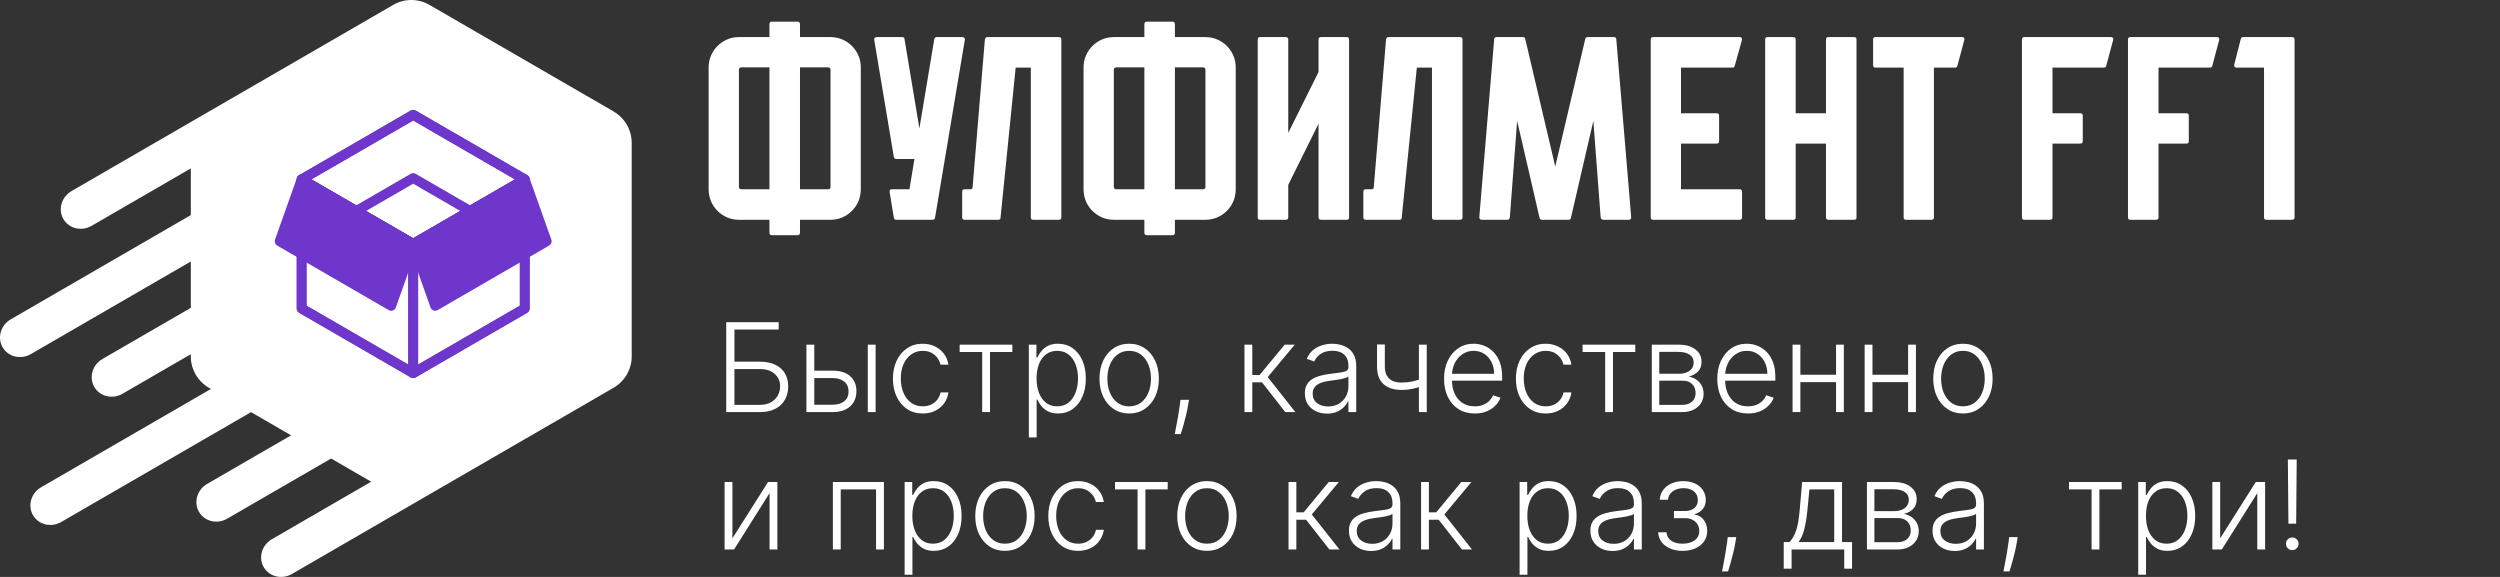<?xml version="1.0" encoding="UTF-8"?> <svg xmlns="http://www.w3.org/2000/svg" width="182" height="42" viewBox="0 0 182 42" fill="none"><rect x="0" y="0" width="182" height="42" fill="#333333" stroke="none"/><path d="M52.869 30V23.454H56.689V23.991H53.467V26.331H55.324C55.761 26.331 56.131 26.404 56.436 26.552C56.743 26.698 56.977 26.906 57.139 27.175C57.301 27.443 57.382 27.759 57.382 28.121C57.382 28.496 57.301 28.824 57.139 29.105C56.979 29.386 56.746 29.606 56.439 29.764C56.135 29.921 55.763 30 55.324 30H52.869ZM53.467 29.473H55.324C55.637 29.473 55.902 29.412 56.12 29.291C56.339 29.167 56.506 29.003 56.621 28.798C56.736 28.592 56.794 28.361 56.794 28.108C56.794 27.756 56.664 27.462 56.404 27.226C56.146 26.987 55.786 26.868 55.324 26.868H53.467V29.473ZM59.181 26.986H60.619C61.171 26.986 61.597 27.12 61.897 27.389C62.198 27.657 62.348 28.021 62.348 28.479C62.348 28.783 62.28 29.05 62.143 29.278C62.009 29.506 61.813 29.684 61.555 29.811C61.297 29.937 60.985 30 60.619 30H58.708V25.091H59.28V29.463H60.619C60.966 29.463 61.245 29.38 61.456 29.214C61.669 29.048 61.776 28.811 61.776 28.504C61.776 28.191 61.669 27.949 61.456 27.779C61.245 27.608 60.966 27.523 60.619 27.523H59.181V26.986ZM63.176 30V25.091H63.745V30H63.176ZM67.175 30.102C66.737 30.102 66.354 29.992 66.028 29.773C65.704 29.554 65.453 29.253 65.274 28.872C65.095 28.49 65.005 28.056 65.005 27.568C65.005 27.076 65.096 26.638 65.277 26.254C65.46 25.871 65.714 25.57 66.038 25.353C66.362 25.134 66.738 25.024 67.166 25.024C67.494 25.024 67.791 25.088 68.058 25.216C68.324 25.341 68.543 25.519 68.716 25.749C68.891 25.977 69 26.244 69.045 26.548H68.47C68.41 26.271 68.266 26.035 68.038 25.839C67.813 25.641 67.525 25.541 67.175 25.541C66.862 25.541 66.585 25.627 66.344 25.797C66.104 25.966 65.915 26.201 65.779 26.504C65.645 26.804 65.578 27.152 65.578 27.549C65.578 27.947 65.644 28.3 65.776 28.607C65.908 28.911 66.093 29.15 66.332 29.322C66.573 29.495 66.854 29.581 67.175 29.581C67.393 29.581 67.591 29.541 67.77 29.46C67.951 29.377 68.102 29.26 68.224 29.108C68.347 28.957 68.43 28.777 68.473 28.568H69.048C69.006 28.864 68.9 29.129 68.732 29.361C68.566 29.591 68.35 29.772 68.083 29.904C67.819 30.036 67.516 30.102 67.175 30.102ZM69.862 25.628V25.091H73.697V25.628H72.073V30H71.504V25.628H69.862ZM74.9 31.841V25.091H75.452V26.027H75.519C75.588 25.88 75.681 25.73 75.801 25.577C75.92 25.421 76.078 25.29 76.274 25.184C76.472 25.077 76.721 25.024 77.022 25.024C77.427 25.024 77.78 25.13 78.083 25.343C78.387 25.554 78.624 25.851 78.792 26.232C78.963 26.611 79.048 27.053 79.048 27.558C79.048 28.065 78.963 28.51 78.792 28.891C78.624 29.272 78.387 29.57 78.083 29.783C77.78 29.996 77.429 30.102 77.028 30.102C76.732 30.102 76.484 30.049 76.283 29.942C76.085 29.836 75.924 29.705 75.801 29.549C75.679 29.392 75.586 29.238 75.519 29.089H75.468V31.841H74.9ZM75.462 27.549C75.462 27.945 75.521 28.297 75.638 28.603C75.757 28.908 75.928 29.148 76.149 29.322C76.373 29.495 76.644 29.581 76.961 29.581C77.287 29.581 77.562 29.492 77.785 29.313C78.011 29.132 78.183 28.888 78.3 28.581C78.419 28.274 78.479 27.93 78.479 27.549C78.479 27.172 78.421 26.832 78.303 26.529C78.188 26.227 78.018 25.987 77.792 25.81C77.566 25.631 77.289 25.541 76.961 25.541C76.641 25.541 76.37 25.628 76.146 25.8C75.922 25.971 75.752 26.207 75.635 26.51C75.519 26.81 75.462 27.157 75.462 27.549ZM82.204 30.102C81.78 30.102 81.405 29.995 81.079 29.779C80.755 29.564 80.502 29.267 80.318 28.888C80.135 28.506 80.043 28.066 80.043 27.568C80.043 27.065 80.135 26.623 80.318 26.241C80.502 25.858 80.755 25.56 81.079 25.347C81.405 25.131 81.78 25.024 82.204 25.024C82.628 25.024 83.002 25.131 83.326 25.347C83.65 25.562 83.903 25.86 84.087 26.241C84.272 26.623 84.365 27.065 84.365 27.568C84.365 28.066 84.273 28.506 84.09 28.888C83.906 29.267 83.652 29.564 83.326 29.779C83.002 29.995 82.628 30.102 82.204 30.102ZM82.204 29.581C82.545 29.581 82.834 29.49 83.07 29.306C83.307 29.123 83.486 28.879 83.607 28.575C83.731 28.27 83.792 27.934 83.792 27.568C83.792 27.201 83.731 26.865 83.607 26.558C83.486 26.251 83.307 26.005 83.07 25.82C82.834 25.634 82.545 25.541 82.204 25.541C81.865 25.541 81.576 25.634 81.338 25.82C81.101 26.005 80.921 26.251 80.798 26.558C80.676 26.865 80.616 27.201 80.616 27.568C80.616 27.934 80.676 28.27 80.798 28.575C80.921 28.879 81.101 29.123 81.338 29.306C81.574 29.49 81.863 29.581 82.204 29.581ZM86.559 29.105L86.502 29.447C86.466 29.677 86.415 29.931 86.349 30.208C86.282 30.485 86.214 30.748 86.144 30.997C86.074 31.246 86.013 31.447 85.962 31.598H85.524C85.552 31.453 85.587 31.269 85.629 31.045C85.674 30.821 85.72 30.573 85.767 30.3C85.814 30.03 85.856 29.751 85.895 29.463L85.939 29.105H86.559ZM90.597 30V25.091H91.166V27.299H91.699L93.524 25.091H94.259L92.291 27.453L94.304 30H93.569L91.875 27.836H91.166V30H90.597ZM96.609 30.112C96.312 30.112 96.042 30.054 95.797 29.939C95.552 29.822 95.357 29.654 95.212 29.434C95.067 29.213 94.995 28.944 94.995 28.629C94.995 28.386 95.04 28.181 95.132 28.015C95.224 27.849 95.353 27.713 95.522 27.606C95.69 27.5 95.889 27.416 96.12 27.354C96.35 27.292 96.603 27.244 96.88 27.21C97.155 27.176 97.387 27.146 97.577 27.12C97.769 27.095 97.915 27.054 98.015 26.999C98.115 26.944 98.165 26.854 98.165 26.73V26.615C98.165 26.281 98.065 26.018 97.865 25.826C97.666 25.632 97.381 25.535 97.008 25.535C96.654 25.535 96.366 25.613 96.142 25.768C95.92 25.924 95.765 26.107 95.675 26.318L95.135 26.123C95.246 25.855 95.399 25.641 95.595 25.481C95.791 25.319 96.011 25.203 96.254 25.133C96.497 25.06 96.743 25.024 96.992 25.024C97.18 25.024 97.374 25.048 97.577 25.097C97.781 25.146 97.971 25.232 98.146 25.353C98.32 25.472 98.462 25.64 98.571 25.855C98.68 26.068 98.734 26.338 98.734 26.666V30H98.165V29.223H98.13C98.062 29.368 97.96 29.509 97.826 29.645C97.692 29.782 97.524 29.893 97.321 29.981C97.119 30.068 96.881 30.112 96.609 30.112ZM96.685 29.591C96.988 29.591 97.25 29.524 97.471 29.39C97.693 29.255 97.864 29.077 97.983 28.856C98.104 28.632 98.165 28.386 98.165 28.117V27.408C98.122 27.448 98.051 27.485 97.951 27.517C97.853 27.549 97.739 27.577 97.609 27.603C97.481 27.626 97.353 27.647 97.225 27.664C97.097 27.681 96.982 27.696 96.88 27.709C96.603 27.742 96.367 27.796 96.171 27.868C95.975 27.941 95.824 28.041 95.72 28.169C95.616 28.294 95.563 28.456 95.563 28.654C95.563 28.953 95.67 29.184 95.883 29.348C96.096 29.51 96.364 29.591 96.685 29.591ZM103.868 25.091V30H103.296V25.091H103.868ZM103.657 27.517V28.06C103.463 28.13 103.279 28.19 103.104 28.239C102.93 28.286 102.754 28.322 102.577 28.348C102.402 28.373 102.216 28.386 102.018 28.386C101.466 28.384 101.032 28.242 100.717 27.961C100.404 27.68 100.247 27.251 100.247 26.676V25.075H100.816V26.676C100.816 26.949 100.865 27.172 100.963 27.344C101.061 27.517 101.2 27.645 101.379 27.728C101.558 27.809 101.768 27.849 102.011 27.849C102.31 27.849 102.591 27.819 102.855 27.76C103.119 27.7 103.387 27.619 103.657 27.517ZM107.365 30.102C106.907 30.102 106.51 29.996 106.176 29.783C105.841 29.567 105.582 29.27 105.399 28.891C105.218 28.51 105.127 28.071 105.127 27.574C105.127 27.08 105.218 26.641 105.399 26.258C105.582 25.872 105.835 25.57 106.157 25.353C106.48 25.134 106.854 25.024 107.278 25.024C107.545 25.024 107.801 25.073 108.049 25.171C108.296 25.267 108.517 25.415 108.713 25.615C108.912 25.813 109.068 26.064 109.183 26.366C109.298 26.666 109.356 27.022 109.356 27.434V27.715H105.521V27.213H108.774C108.774 26.898 108.71 26.614 108.582 26.363C108.457 26.109 108.281 25.909 108.055 25.762C107.831 25.615 107.572 25.541 107.278 25.541C106.967 25.541 106.694 25.625 106.457 25.791C106.221 25.957 106.035 26.177 105.901 26.449C105.769 26.722 105.702 27.02 105.7 27.344V27.645C105.7 28.034 105.767 28.375 105.901 28.667C106.037 28.957 106.23 29.182 106.479 29.342C106.729 29.501 107.024 29.581 107.365 29.581C107.597 29.581 107.8 29.545 107.975 29.473C108.152 29.4 108.3 29.303 108.419 29.182C108.541 29.058 108.632 28.923 108.694 28.776L109.234 28.952C109.16 29.158 109.037 29.349 108.867 29.524C108.699 29.698 108.488 29.839 108.234 29.946C107.983 30.05 107.693 30.102 107.365 30.102ZM112.527 30.102C112.088 30.102 111.706 29.992 111.38 29.773C111.056 29.554 110.804 29.253 110.625 28.872C110.446 28.49 110.357 28.056 110.357 27.568C110.357 27.076 110.448 26.638 110.629 26.254C110.812 25.871 111.065 25.57 111.389 25.353C111.713 25.134 112.089 25.024 112.517 25.024C112.846 25.024 113.143 25.088 113.409 25.216C113.676 25.341 113.895 25.519 114.068 25.749C114.242 25.977 114.352 26.244 114.397 26.548H113.821C113.762 26.271 113.618 26.035 113.39 25.839C113.164 25.641 112.877 25.541 112.527 25.541C112.214 25.541 111.937 25.627 111.696 25.797C111.455 25.966 111.267 26.201 111.13 26.504C110.996 26.804 110.929 27.152 110.929 27.549C110.929 27.947 110.995 28.3 111.127 28.607C111.259 28.911 111.445 29.15 111.683 29.322C111.924 29.495 112.205 29.581 112.527 29.581C112.744 29.581 112.943 29.541 113.122 29.46C113.303 29.377 113.454 29.26 113.575 29.108C113.699 28.957 113.782 28.777 113.825 28.568H114.4C114.357 28.864 114.252 29.129 114.084 29.361C113.917 29.591 113.701 29.772 113.435 29.904C113.171 30.036 112.868 30.102 112.527 30.102ZM115.213 25.628V25.091H119.049V25.628H117.425V30H116.856V25.628H115.213ZM120.251 30V25.091H122.185C122.707 25.091 123.118 25.204 123.418 25.43C123.721 25.655 123.872 25.96 123.872 26.344C123.872 26.636 123.788 26.869 123.62 27.044C123.451 27.218 123.225 27.342 122.942 27.414C123.132 27.446 123.308 27.516 123.469 27.622C123.634 27.729 123.767 27.869 123.869 28.044C123.971 28.219 124.022 28.428 124.022 28.671C124.022 28.926 123.958 29.154 123.831 29.354C123.703 29.555 123.523 29.712 123.29 29.827C123.058 29.942 122.783 30 122.466 30H120.251ZM120.794 29.473H122.466C122.766 29.473 123.004 29.396 123.179 29.242C123.353 29.087 123.441 28.88 123.441 28.622C123.441 28.348 123.358 28.128 123.191 27.964C123.027 27.798 122.807 27.715 122.53 27.715H120.794V29.473ZM120.794 27.21H122.22C122.441 27.21 122.633 27.176 122.795 27.108C122.957 27.039 123.082 26.944 123.169 26.82C123.259 26.694 123.302 26.547 123.3 26.379C123.3 26.138 123.202 25.952 123.006 25.82C122.81 25.685 122.536 25.618 122.185 25.618H120.794V27.21ZM127.254 30.102C126.796 30.102 126.4 29.996 126.065 29.783C125.731 29.567 125.472 29.27 125.289 28.891C125.108 28.51 125.017 28.071 125.017 27.574C125.017 27.08 125.108 26.641 125.289 26.258C125.472 25.872 125.725 25.57 126.046 25.353C126.37 25.134 126.744 25.024 127.168 25.024C127.434 25.024 127.691 25.073 127.938 25.171C128.185 25.267 128.407 25.415 128.603 25.615C128.801 25.813 128.958 26.064 129.073 26.366C129.188 26.666 129.245 27.022 129.245 27.434V27.715H125.41V27.213H128.664C128.664 26.898 128.6 26.614 128.472 26.363C128.346 26.109 128.171 25.909 127.945 25.762C127.721 25.615 127.462 25.541 127.168 25.541C126.857 25.541 126.583 25.625 126.347 25.791C126.11 25.957 125.925 26.177 125.791 26.449C125.658 26.722 125.591 27.02 125.589 27.344V27.645C125.589 28.034 125.656 28.375 125.791 28.667C125.927 28.957 126.12 29.182 126.369 29.342C126.618 29.501 126.913 29.581 127.254 29.581C127.487 29.581 127.69 29.545 127.865 29.473C128.042 29.4 128.19 29.303 128.309 29.182C128.43 29.058 128.522 28.923 128.584 28.776L129.124 28.952C129.049 29.158 128.927 29.349 128.756 29.524C128.588 29.698 128.377 29.839 128.124 29.946C127.872 30.05 127.582 30.102 127.254 30.102ZM133.813 27.28V27.817H130.927V27.28H133.813ZM131.068 25.091V30H130.499V25.091H131.068ZM134.232 25.091V30H133.663V25.091H134.232ZM139.06 27.28V27.817H136.174V27.28H139.06ZM136.315 25.091V30H135.746V25.091H136.315ZM139.479 25.091V30H138.91V25.091H139.479ZM142.901 30.102C142.477 30.102 142.102 29.995 141.776 29.779C141.452 29.564 141.199 29.267 141.016 28.888C140.832 28.506 140.741 28.066 140.741 27.568C140.741 27.065 140.832 26.623 141.016 26.241C141.199 25.858 141.452 25.56 141.776 25.347C142.102 25.131 142.477 25.024 142.901 25.024C143.325 25.024 143.699 25.131 144.023 25.347C144.347 25.562 144.6 25.86 144.784 26.241C144.969 26.623 145.062 27.065 145.062 27.568C145.062 28.066 144.97 28.506 144.787 28.888C144.604 29.267 144.349 29.564 144.023 29.779C143.699 29.995 143.325 30.102 142.901 30.102ZM142.901 29.581C143.242 29.581 143.531 29.49 143.767 29.306C144.004 29.123 144.183 28.879 144.304 28.575C144.428 28.27 144.49 27.934 144.49 27.568C144.49 27.201 144.428 26.865 144.304 26.558C144.183 26.251 144.004 26.005 143.767 25.82C143.531 25.634 143.242 25.541 142.901 25.541C142.563 25.541 142.274 25.634 142.035 25.82C141.799 26.005 141.619 26.251 141.495 26.558C141.374 26.865 141.313 27.201 141.313 27.568C141.313 27.934 141.374 28.27 141.495 28.575C141.619 28.879 141.799 29.123 142.035 29.306C142.272 29.49 142.56 29.581 142.901 29.581ZM53.32 39.191L55.912 35.091H56.593V40H56.024V35.9L53.441 40H52.751V35.091H53.32V39.191ZM60.633 40V35.091H64.349V40H63.777V35.628H61.205V40H60.633ZM65.856 41.841V35.091H66.409V36.027H66.476C66.544 35.88 66.638 35.73 66.757 35.577C66.876 35.421 67.034 35.29 67.23 35.184C67.428 35.077 67.677 35.024 67.978 35.024C68.382 35.024 68.736 35.13 69.039 35.343C69.344 35.554 69.58 35.85 69.748 36.232C69.919 36.611 70.004 37.053 70.004 37.558C70.004 38.065 69.919 38.51 69.748 38.891C69.58 39.272 69.344 39.57 69.039 39.783C68.736 39.996 68.385 40.102 67.984 40.102C67.688 40.102 67.44 40.049 67.239 39.943C67.041 39.836 66.88 39.705 66.757 39.549C66.635 39.392 66.542 39.238 66.476 39.089H66.424V41.841H65.856ZM66.418 37.549C66.418 37.945 66.477 38.297 66.594 38.603C66.713 38.908 66.884 39.148 67.105 39.322C67.329 39.495 67.6 39.581 67.917 39.581C68.243 39.581 68.518 39.492 68.742 39.313C68.967 39.132 69.139 38.888 69.256 38.581C69.375 38.274 69.435 37.93 69.435 37.549C69.435 37.172 69.376 36.832 69.259 36.529C69.144 36.227 68.974 35.987 68.748 35.81C68.522 35.631 68.245 35.541 67.917 35.541C67.597 35.541 67.326 35.628 67.102 35.8C66.878 35.971 66.708 36.207 66.591 36.51C66.476 36.81 66.418 37.157 66.418 37.549ZM73.16 40.102C72.736 40.102 72.361 39.995 72.035 39.779C71.711 39.564 71.458 39.267 71.274 38.888C71.091 38.506 71 38.066 71 37.568C71 37.065 71.091 36.623 71.274 36.242C71.458 35.858 71.711 35.56 72.035 35.347C72.361 35.131 72.736 35.024 73.16 35.024C73.584 35.024 73.958 35.131 74.282 35.347C74.606 35.562 74.859 35.86 75.043 36.242C75.228 36.623 75.321 37.065 75.321 37.568C75.321 38.066 75.229 38.506 75.046 38.888C74.862 39.267 74.608 39.564 74.282 39.779C73.958 39.995 73.584 40.102 73.16 40.102ZM73.16 39.581C73.501 39.581 73.79 39.49 74.026 39.306C74.263 39.123 74.442 38.879 74.563 38.575C74.687 38.27 74.749 37.934 74.749 37.568C74.749 37.201 74.687 36.865 74.563 36.558C74.442 36.251 74.263 36.005 74.026 35.82C73.79 35.634 73.501 35.541 73.16 35.541C72.821 35.541 72.533 35.634 72.294 35.82C72.057 36.005 71.877 36.251 71.754 36.558C71.632 36.865 71.572 37.201 71.572 37.568C71.572 37.934 71.632 38.27 71.754 38.575C71.877 38.879 72.057 39.123 72.294 39.306C72.531 39.49 72.819 39.581 73.16 39.581ZM78.487 40.102C78.048 40.102 77.666 39.992 77.34 39.773C77.016 39.554 76.764 39.253 76.585 38.872C76.406 38.49 76.317 38.056 76.317 37.568C76.317 37.076 76.407 36.638 76.589 36.254C76.772 35.871 77.025 35.57 77.349 35.353C77.673 35.133 78.049 35.024 78.478 35.024C78.806 35.024 79.103 35.088 79.369 35.216C79.635 35.341 79.855 35.519 80.028 35.749C80.202 35.977 80.312 36.244 80.357 36.548H79.781C79.722 36.271 79.578 36.035 79.35 35.839C79.124 35.641 78.837 35.541 78.487 35.541C78.174 35.541 77.897 35.627 77.656 35.797C77.415 35.966 77.227 36.201 77.09 36.504C76.956 36.804 76.889 37.152 76.889 37.549C76.889 37.947 76.955 38.3 77.087 38.606C77.219 38.911 77.405 39.15 77.643 39.322C77.884 39.495 78.165 39.581 78.487 39.581C78.704 39.581 78.903 39.541 79.082 39.46C79.263 39.377 79.414 39.26 79.535 39.108C79.659 38.957 79.742 38.777 79.785 38.568H80.36C80.317 38.864 80.212 39.129 80.043 39.361C79.877 39.591 79.661 39.772 79.395 39.904C79.13 40.036 78.828 40.102 78.487 40.102ZM81.173 35.628V35.091H85.008V35.628H83.385V40H82.816V35.628H81.173ZM87.864 40.102C87.44 40.102 87.065 39.995 86.739 39.779C86.415 39.564 86.162 39.267 85.978 38.888C85.795 38.506 85.704 38.066 85.704 37.568C85.704 37.065 85.795 36.623 85.978 36.242C86.162 35.858 86.415 35.56 86.739 35.347C87.065 35.131 87.44 35.024 87.864 35.024C88.288 35.024 88.662 35.131 88.986 35.347C89.31 35.562 89.563 35.86 89.747 36.242C89.932 36.623 90.025 37.065 90.025 37.568C90.025 38.066 89.933 38.506 89.75 38.888C89.567 39.267 89.312 39.564 88.986 39.779C88.662 39.995 88.288 40.102 87.864 40.102ZM87.864 39.581C88.205 39.581 88.494 39.49 88.73 39.306C88.967 39.123 89.146 38.879 89.267 38.575C89.391 38.27 89.453 37.934 89.453 37.568C89.453 37.201 89.391 36.865 89.267 36.558C89.146 36.251 88.967 36.005 88.73 35.82C88.494 35.634 88.205 35.541 87.864 35.541C87.525 35.541 87.237 35.634 86.998 35.82C86.761 36.005 86.582 36.251 86.458 36.558C86.337 36.865 86.276 37.201 86.276 37.568C86.276 37.934 86.337 38.27 86.458 38.575C86.582 38.879 86.761 39.123 86.998 39.306C87.235 39.49 87.523 39.581 87.864 39.581ZM93.805 40V35.091H94.374V37.299H94.907L96.732 35.091H97.467L95.499 37.453L97.512 40H96.777L95.083 37.836H94.374V40H93.805ZM99.817 40.112C99.52 40.112 99.25 40.054 99.005 39.939C98.76 39.822 98.565 39.654 98.42 39.434C98.275 39.213 98.203 38.944 98.203 38.629C98.203 38.386 98.248 38.181 98.34 38.015C98.432 37.849 98.561 37.713 98.73 37.606C98.898 37.5 99.097 37.416 99.328 37.354C99.558 37.292 99.811 37.244 100.088 37.21C100.363 37.176 100.595 37.146 100.785 37.12C100.977 37.095 101.123 37.054 101.223 36.999C101.323 36.944 101.373 36.854 101.373 36.73V36.615C101.373 36.281 101.273 36.018 101.073 35.826C100.874 35.632 100.589 35.535 100.216 35.535C99.862 35.535 99.574 35.613 99.35 35.769C99.128 35.924 98.973 36.107 98.883 36.318L98.343 36.123C98.454 35.855 98.607 35.641 98.803 35.481C98.999 35.319 99.219 35.203 99.462 35.133C99.705 35.06 99.951 35.024 100.2 35.024C100.388 35.024 100.582 35.048 100.785 35.097C100.989 35.146 101.179 35.231 101.354 35.353C101.528 35.472 101.67 35.64 101.779 35.855C101.888 36.068 101.942 36.338 101.942 36.666V40H101.373V39.223H101.338C101.27 39.368 101.168 39.509 101.034 39.645C100.9 39.782 100.732 39.894 100.529 39.981C100.327 40.068 100.089 40.112 99.817 40.112ZM99.893 39.591C100.196 39.591 100.458 39.524 100.679 39.39C100.901 39.255 101.071 39.077 101.191 38.856C101.312 38.632 101.373 38.386 101.373 38.117V37.408C101.33 37.449 101.259 37.485 101.159 37.517C101.061 37.549 100.947 37.577 100.817 37.603C100.689 37.626 100.561 37.647 100.433 37.664C100.305 37.681 100.19 37.696 100.088 37.709C99.811 37.742 99.575 37.796 99.379 37.868C99.183 37.941 99.032 38.041 98.928 38.169C98.824 38.294 98.771 38.456 98.771 38.654C98.771 38.953 98.878 39.184 99.091 39.348C99.304 39.51 99.572 39.591 99.893 39.591ZM103.455 40V35.091H104.024V37.299H104.558L106.383 35.091H107.118L105.149 37.453L107.163 40H106.427L104.734 37.836H104.024V40H103.455ZM110.627 41.841V35.091H111.18V36.027H111.247C111.315 35.88 111.409 35.73 111.528 35.577C111.648 35.421 111.805 35.29 112.001 35.184C112.199 35.077 112.449 35.024 112.749 35.024C113.154 35.024 113.508 35.13 113.81 35.343C114.115 35.554 114.351 35.85 114.52 36.232C114.69 36.611 114.775 37.053 114.775 37.558C114.775 38.065 114.69 38.51 114.52 38.891C114.351 39.272 114.115 39.57 113.81 39.783C113.508 39.996 113.156 40.102 112.756 40.102C112.459 40.102 112.211 40.049 112.011 39.943C111.813 39.836 111.652 39.705 111.528 39.549C111.407 39.392 111.313 39.238 111.247 39.089H111.196V41.841H110.627ZM111.19 37.549C111.19 37.945 111.248 38.297 111.365 38.603C111.485 38.908 111.655 39.148 111.877 39.322C112.1 39.495 112.371 39.581 112.688 39.581C113.014 39.581 113.289 39.492 113.513 39.313C113.739 39.132 113.91 38.888 114.028 38.581C114.147 38.274 114.207 37.93 114.207 37.549C114.207 37.172 114.148 36.832 114.031 36.529C113.916 36.227 113.745 35.987 113.519 35.81C113.294 35.631 113.017 35.541 112.688 35.541C112.369 35.541 112.097 35.628 111.873 35.8C111.65 35.971 111.479 36.207 111.362 36.51C111.247 36.81 111.19 37.157 111.19 37.549ZM117.395 40.112C117.098 40.112 116.828 40.054 116.583 39.939C116.338 39.822 116.143 39.654 115.998 39.434C115.853 39.213 115.781 38.944 115.781 38.629C115.781 38.386 115.826 38.181 115.918 38.015C116.01 37.849 116.14 37.713 116.308 37.606C116.476 37.5 116.676 37.416 116.906 37.354C117.136 37.292 117.389 37.244 117.666 37.21C117.941 37.176 118.173 37.146 118.363 37.12C118.555 37.095 118.701 37.054 118.801 36.999C118.901 36.944 118.951 36.854 118.951 36.73V36.615C118.951 36.281 118.851 36.018 118.651 35.826C118.453 35.632 118.167 35.535 117.794 35.535C117.44 35.535 117.152 35.613 116.928 35.769C116.706 35.924 116.551 36.107 116.461 36.318L115.921 36.123C116.032 35.855 116.185 35.641 116.381 35.481C116.578 35.319 116.797 35.203 117.04 35.133C117.283 35.06 117.529 35.024 117.778 35.024C117.966 35.024 118.161 35.048 118.363 35.097C118.568 35.146 118.757 35.231 118.932 35.353C119.107 35.472 119.248 35.64 119.357 35.855C119.466 36.068 119.52 36.338 119.52 36.666V40H118.951V39.223H118.916C118.848 39.368 118.747 39.509 118.612 39.645C118.478 39.782 118.31 39.894 118.107 39.981C117.905 40.068 117.667 40.112 117.395 40.112ZM117.471 39.591C117.774 39.591 118.036 39.524 118.258 39.39C118.479 39.255 118.65 39.077 118.769 38.856C118.89 38.632 118.951 38.386 118.951 38.117V37.408C118.908 37.449 118.837 37.485 118.737 37.517C118.639 37.549 118.525 37.577 118.395 37.603C118.267 37.626 118.139 37.647 118.011 37.664C117.884 37.681 117.769 37.696 117.666 37.709C117.389 37.742 117.153 37.796 116.957 37.868C116.761 37.941 116.611 38.041 116.506 38.169C116.402 38.294 116.35 38.456 116.35 38.654C116.35 38.953 116.456 39.184 116.669 39.348C116.882 39.51 117.15 39.591 117.471 39.591ZM120.717 38.747H121.321C121.338 39.009 121.451 39.214 121.66 39.361C121.869 39.508 122.143 39.581 122.484 39.581C122.838 39.581 123.13 39.502 123.36 39.345C123.59 39.185 123.705 38.953 123.705 38.648C123.705 38.463 123.661 38.302 123.574 38.166C123.489 38.029 123.372 37.923 123.223 37.846C123.076 37.767 122.908 37.727 122.721 37.724H121.864V37.203H122.711C123.003 37.186 123.225 37.108 123.376 36.967C123.527 36.824 123.603 36.638 123.603 36.408C123.603 36.146 123.51 35.936 123.325 35.778C123.139 35.618 122.888 35.538 122.571 35.538C122.249 35.538 121.981 35.617 121.768 35.775C121.555 35.932 121.442 36.135 121.43 36.382H120.832C120.843 36.116 120.922 35.881 121.072 35.679C121.221 35.474 121.422 35.315 121.676 35.2C121.931 35.084 122.221 35.027 122.545 35.027C122.877 35.027 123.166 35.087 123.411 35.206C123.656 35.325 123.846 35.488 123.98 35.695C124.114 35.9 124.181 36.132 124.181 36.392C124.181 36.662 124.107 36.885 123.958 37.06C123.811 37.232 123.622 37.354 123.392 37.424V37.472C123.567 37.491 123.72 37.555 123.852 37.664C123.986 37.772 124.092 37.912 124.169 38.082C124.245 38.253 124.284 38.441 124.284 38.648C124.284 38.938 124.208 39.193 124.057 39.412C123.905 39.629 123.695 39.799 123.424 39.92C123.155 40.041 122.845 40.102 122.494 40.102C122.155 40.102 121.854 40.046 121.589 39.933C121.325 39.818 121.115 39.659 120.96 39.457C120.806 39.252 120.725 39.016 120.717 38.747ZM126.4 39.105L126.343 39.447C126.306 39.677 126.255 39.931 126.189 40.208C126.123 40.485 126.055 40.748 125.985 40.997C125.914 41.246 125.854 41.447 125.803 41.598H125.365C125.392 41.453 125.428 41.269 125.47 41.045C125.515 40.821 125.561 40.573 125.608 40.3C125.654 40.03 125.697 39.751 125.735 39.463L125.78 39.105H126.4ZM129.856 41.397V39.463H130.281C130.388 39.344 130.48 39.215 130.559 39.076C130.638 38.938 130.706 38.78 130.764 38.603C130.823 38.424 130.873 38.217 130.914 37.98C130.954 37.742 130.988 37.463 131.016 37.146L131.195 35.091H134.1V39.463H134.829V41.397H134.26V40H130.428V41.397H129.856ZM130.936 39.463H133.531V35.628H131.726L131.579 37.146C131.527 37.662 131.455 38.111 131.361 38.495C131.267 38.878 131.126 39.201 130.936 39.463ZM135.913 40V35.091H137.847C138.369 35.091 138.78 35.204 139.08 35.43C139.383 35.656 139.534 35.96 139.534 36.344C139.534 36.636 139.45 36.869 139.282 37.044C139.113 37.218 138.888 37.342 138.604 37.414C138.794 37.446 138.97 37.516 139.132 37.622C139.296 37.729 139.429 37.869 139.531 38.044C139.633 38.219 139.684 38.428 139.684 38.67C139.684 38.926 139.621 39.154 139.493 39.354C139.365 39.555 139.185 39.712 138.953 39.827C138.72 39.943 138.445 40 138.128 40H135.913ZM136.456 39.473H138.128C138.428 39.473 138.666 39.396 138.841 39.242C139.015 39.087 139.103 38.88 139.103 38.623C139.103 38.348 139.02 38.128 138.854 37.964C138.689 37.798 138.469 37.715 138.192 37.715H136.456V39.473ZM136.456 37.21H137.882C138.104 37.21 138.295 37.176 138.457 37.108C138.619 37.039 138.744 36.944 138.831 36.82C138.921 36.694 138.964 36.547 138.962 36.379C138.962 36.138 138.864 35.952 138.668 35.82C138.472 35.685 138.198 35.618 137.847 35.618H136.456V37.21ZM142.303 40.112C142.007 40.112 141.736 40.054 141.491 39.939C141.246 39.822 141.051 39.654 140.906 39.434C140.761 39.213 140.689 38.944 140.689 38.629C140.689 38.386 140.735 38.181 140.826 38.015C140.918 37.849 141.048 37.713 141.216 37.606C141.384 37.5 141.584 37.416 141.814 37.354C142.044 37.292 142.297 37.244 142.574 37.21C142.849 37.176 143.082 37.146 143.271 37.12C143.463 37.095 143.609 37.054 143.709 36.999C143.809 36.944 143.859 36.854 143.859 36.73V36.615C143.859 36.281 143.759 36.018 143.559 35.826C143.361 35.632 143.075 35.535 142.702 35.535C142.349 35.535 142.06 35.613 141.836 35.769C141.615 35.924 141.459 36.107 141.37 36.318L140.829 36.123C140.94 35.855 141.094 35.641 141.29 35.481C141.486 35.319 141.705 35.203 141.948 35.133C142.191 35.06 142.437 35.024 142.686 35.024C142.874 35.024 143.069 35.048 143.271 35.097C143.476 35.146 143.665 35.231 143.84 35.353C144.015 35.472 144.157 35.64 144.265 35.855C144.374 36.068 144.428 36.338 144.428 36.666V40H143.859V39.223H143.824C143.756 39.368 143.655 39.509 143.521 39.645C143.386 39.782 143.218 39.894 143.016 39.981C142.813 40.068 142.576 40.112 142.303 40.112ZM142.38 39.591C142.682 39.591 142.944 39.524 143.166 39.39C143.387 39.255 143.558 39.077 143.677 38.856C143.799 38.632 143.859 38.386 143.859 38.117V37.408C143.817 37.449 143.745 37.485 143.645 37.517C143.547 37.549 143.433 37.577 143.303 37.603C143.175 37.626 143.047 37.647 142.92 37.664C142.792 37.681 142.677 37.696 142.574 37.709C142.297 37.742 142.061 37.796 141.865 37.868C141.669 37.941 141.519 38.041 141.414 38.169C141.31 38.294 141.258 38.456 141.258 38.654C141.258 38.953 141.364 39.184 141.577 39.348C141.79 39.51 142.058 39.591 142.38 39.591ZM146.888 39.105L146.83 39.447C146.794 39.677 146.743 39.931 146.677 40.208C146.611 40.485 146.542 40.748 146.472 40.997C146.402 41.246 146.341 41.447 146.29 41.598H145.852C145.88 41.453 145.915 41.269 145.957 41.045C146.002 40.821 146.048 40.573 146.095 40.3C146.142 40.03 146.184 39.751 146.223 39.463L146.267 39.105H146.888ZM150.624 35.628V35.091H154.46V35.628H152.836V40H152.267V35.628H150.624ZM155.662 41.841V35.091H156.215V36.027H156.282C156.35 35.88 156.444 35.73 156.563 35.577C156.683 35.421 156.84 35.29 157.036 35.184C157.235 35.077 157.484 35.024 157.784 35.024C158.189 35.024 158.543 35.13 158.845 35.343C159.15 35.554 159.387 35.85 159.555 36.232C159.725 36.611 159.811 37.053 159.811 37.558C159.811 38.065 159.725 38.51 159.555 38.891C159.387 39.272 159.15 39.57 158.845 39.783C158.543 39.996 158.191 40.102 157.791 40.102C157.495 40.102 157.246 40.049 157.046 39.943C156.848 39.836 156.687 39.705 156.563 39.549C156.442 39.392 156.348 39.238 156.282 39.089H156.231V41.841H155.662ZM156.225 37.549C156.225 37.945 156.283 38.297 156.4 38.603C156.52 38.908 156.69 39.148 156.912 39.322C157.136 39.495 157.406 39.581 157.724 39.581C158.05 39.581 158.324 39.492 158.548 39.313C158.774 39.132 158.946 38.888 159.063 38.581C159.182 38.274 159.242 37.93 159.242 37.549C159.242 37.172 159.183 36.832 159.066 36.529C158.951 36.227 158.78 35.987 158.555 35.81C158.329 35.631 158.052 35.541 157.724 35.541C157.404 35.541 157.132 35.628 156.909 35.8C156.685 35.971 156.514 36.207 156.397 36.51C156.282 36.81 156.225 37.157 156.225 37.549ZM161.628 39.191L164.22 35.091H164.9V40H164.331V35.9L161.749 40H161.059V35.091H161.628V39.191ZM167.201 33.455L167.16 38.124H166.597L166.556 33.455H167.201ZM166.879 40.048C166.753 40.048 166.644 40.003 166.553 39.914C166.463 39.822 166.418 39.713 166.418 39.588C166.418 39.46 166.463 39.351 166.553 39.262C166.644 39.172 166.753 39.127 166.879 39.127C167.004 39.127 167.112 39.172 167.201 39.262C167.293 39.351 167.339 39.46 167.339 39.588C167.339 39.671 167.318 39.748 167.275 39.818C167.234 39.888 167.179 39.945 167.109 39.987C167.041 40.028 166.964 40.048 166.879 40.048Z" fill="white"></path><path d="M58.239 2.7H60.462C60.766 2.7 61.051 2.757 61.317 2.871C61.583 2.985 61.817 3.143 62.02 3.346C62.223 3.549 62.381 3.783 62.495 4.049C62.609 4.315 62.666 4.6 62.666 4.904V13.777C62.666 14.081 62.609 14.372 62.495 14.651C62.381 14.917 62.223 15.151 62.02 15.354C61.817 15.557 61.583 15.715 61.317 15.829C61.051 15.943 60.766 16 60.462 16H58.239V16.931C58.239 17.058 58.182 17.121 58.068 17.121H56.187C56.073 17.121 56.016 17.058 56.016 16.931V16H53.793C53.489 16 53.204 15.943 52.938 15.829C52.672 15.715 52.438 15.557 52.235 15.354C52.032 15.151 51.874 14.917 51.76 14.651C51.646 14.372 51.589 14.081 51.589 13.777V4.904C51.589 4.6 51.646 4.315 51.76 4.049C51.874 3.783 52.032 3.549 52.235 3.346C52.438 3.143 52.672 2.985 52.938 2.871C53.204 2.757 53.489 2.7 53.793 2.7H56.016V1.769C56.016 1.642 56.073 1.579 56.187 1.579H58.068C58.182 1.579 58.239 1.642 58.239 1.769V2.7ZM60.272 13.777C60.399 13.777 60.462 13.72 60.462 13.606V5.094C60.462 4.967 60.399 4.904 60.272 4.904H58.239V13.777H60.272ZM56.016 13.777V4.904H53.983C53.856 4.904 53.793 4.967 53.793 5.094V13.606C53.793 13.72 53.856 13.777 53.983 13.777H56.016ZM70.238 2.909L68.072 15.848C68.047 15.949 67.99 16 67.901 16H65.241C65.152 16 65.095 15.949 65.07 15.848L64.766 13.986C64.741 13.847 64.798 13.777 64.937 13.777H66.21L66.571 11.573H65.241C65.152 11.573 65.095 11.522 65.07 11.421L63.645 2.909C63.632 2.846 63.645 2.795 63.683 2.757C63.721 2.719 63.765 2.7 63.816 2.7H65.678C65.792 2.7 65.849 2.751 65.849 2.852L66.932 9.35L68.015 2.852C68.04 2.751 68.104 2.7 68.205 2.7H70.048C70.111 2.7 70.162 2.719 70.2 2.757C70.238 2.795 70.251 2.846 70.238 2.909ZM77.266 2.871V15.829C77.266 15.943 77.203 16 77.076 16H75.214C75.1 16 75.043 15.943 75.043 15.829V4.923H73.941L72.839 15.848C72.839 15.949 72.782 16 72.668 16H70.236C70.109 16 70.046 15.943 70.046 15.829V13.967C70.046 13.84 70.109 13.777 70.236 13.777H70.635C70.749 13.777 70.806 13.726 70.806 13.625L71.699 2.871C71.724 2.757 71.788 2.7 71.889 2.7H77.076C77.203 2.7 77.266 2.757 77.266 2.871ZM85.533 2.7H87.756C88.06 2.7 88.345 2.757 88.611 2.871C88.877 2.985 89.111 3.143 89.314 3.346C89.517 3.549 89.675 3.783 89.789 4.049C89.903 4.315 89.96 4.6 89.96 4.904V13.777C89.96 14.081 89.903 14.372 89.789 14.651C89.675 14.917 89.517 15.151 89.314 15.354C89.111 15.557 88.877 15.715 88.611 15.829C88.345 15.943 88.06 16 87.756 16H85.533V16.931C85.533 17.058 85.476 17.121 85.362 17.121H83.481C83.367 17.121 83.31 17.058 83.31 16.931V16H81.087C80.783 16 80.498 15.943 80.232 15.829C79.966 15.715 79.732 15.557 79.529 15.354C79.326 15.151 79.168 14.917 79.054 14.651C78.94 14.372 78.883 14.081 78.883 13.777V4.904C78.883 4.6 78.94 4.315 79.054 4.049C79.168 3.783 79.326 3.549 79.529 3.346C79.732 3.143 79.966 2.985 80.232 2.871C80.498 2.757 80.783 2.7 81.087 2.7H83.31V1.769C83.31 1.642 83.367 1.579 83.481 1.579H85.362C85.476 1.579 85.533 1.642 85.533 1.769V2.7ZM87.566 13.777C87.693 13.777 87.756 13.72 87.756 13.606V5.094C87.756 4.967 87.693 4.904 87.566 4.904H85.533V13.777H87.566ZM83.31 13.777V4.904H81.277C81.15 4.904 81.087 4.967 81.087 5.094V13.606C81.087 13.72 81.15 13.777 81.277 13.777H83.31ZM98.212 2.871V15.829C98.212 15.943 98.155 16 98.041 16H96.179C96.052 16 95.989 15.943 95.989 15.829V9.008L93.785 13.454V15.829C93.785 15.943 93.721 16 93.595 16H91.733C91.619 16 91.562 15.943 91.562 15.829V2.871C91.562 2.757 91.619 2.7 91.733 2.7H93.595C93.721 2.7 93.785 2.757 93.785 2.871V9.673L95.989 5.246V2.871C95.989 2.757 96.052 2.7 96.179 2.7H98.041C98.155 2.7 98.212 2.757 98.212 2.871ZM106.471 2.871V15.829C106.471 15.943 106.408 16 106.281 16H104.419C104.305 16 104.248 15.943 104.248 15.829V4.923H103.146L102.044 15.848C102.044 15.949 101.987 16 101.873 16H99.441C99.314 16 99.251 15.943 99.251 15.829V13.967C99.251 13.84 99.314 13.777 99.441 13.777H99.84C99.954 13.777 100.011 13.726 100.011 13.625L100.904 2.871C100.929 2.757 100.993 2.7 101.094 2.7H106.281C106.408 2.7 106.471 2.757 106.471 2.871ZM118.751 15.81C118.751 15.937 118.694 16 118.58 16H116.718C116.617 16 116.554 15.943 116.528 15.829L115.996 8.799L114.362 15.867C114.337 15.956 114.28 16 114.191 16H112.253C112.165 16 112.108 15.956 112.082 15.867L110.448 8.799L109.916 15.829C109.891 15.943 109.828 16 109.726 16H107.883C107.757 16 107.693 15.937 107.693 15.81L108.776 2.871C108.776 2.757 108.833 2.7 108.947 2.7H110.866C110.955 2.7 111.012 2.744 111.037 2.833L113.222 12.124L115.407 2.833C115.433 2.744 115.49 2.7 115.578 2.7H117.497C117.611 2.7 117.668 2.757 117.668 2.871L118.751 15.81ZM126.823 13.967V15.829C126.823 15.943 126.76 16 126.633 16H120.344C120.23 16 120.173 15.943 120.173 15.829V2.871C120.173 2.757 120.23 2.7 120.344 2.7H126.633C126.76 2.7 126.823 2.757 126.823 2.871L126.291 4.79C126.266 4.879 126.209 4.923 126.12 4.923H122.377V8.248H124.98C125.094 8.248 125.151 8.305 125.151 8.419V10.281C125.151 10.395 125.094 10.452 124.98 10.452H122.377V13.777H126.633C126.76 13.777 126.823 13.84 126.823 13.967ZM135.154 2.871V15.829C135.154 15.943 135.097 16 134.983 16H133.121C132.994 16 132.931 15.943 132.931 15.829V10.452H130.727V15.829C130.727 15.943 130.664 16 130.537 16H128.675C128.561 16 128.504 15.943 128.504 15.829V2.871C128.504 2.757 128.561 2.7 128.675 2.7H130.537C130.664 2.7 130.727 2.757 130.727 2.871V8.248H132.931V2.871C132.931 2.757 132.994 2.7 133.121 2.7H134.983C135.097 2.7 135.154 2.757 135.154 2.871ZM143.012 2.871L142.499 4.79C142.474 4.879 142.417 4.923 142.328 4.923H140.789V15.829C140.789 15.943 140.732 16 140.618 16H138.756C138.642 16 138.585 15.943 138.585 15.829V4.923H136.533C136.419 4.923 136.362 4.86 136.362 4.733V2.871C136.362 2.757 136.419 2.7 136.533 2.7H142.841C142.955 2.7 143.012 2.757 143.012 2.871ZM153.848 2.871L153.335 4.79C153.31 4.879 153.253 4.923 153.164 4.923H149.421V8.248H151.454C151.568 8.248 151.625 8.305 151.625 8.419V10.281C151.625 10.395 151.568 10.452 151.454 10.452H149.421V15.829C149.421 15.943 149.358 16 149.231 16H147.369C147.255 16 147.198 15.943 147.198 15.829V2.871C147.198 2.757 147.255 2.7 147.369 2.7H153.677C153.791 2.7 153.848 2.757 153.848 2.871ZM161.567 2.871L161.054 4.79C161.029 4.879 160.972 4.923 160.883 4.923H157.14V8.248H159.173C159.287 8.248 159.344 8.305 159.344 8.419V10.281C159.344 10.395 159.287 10.452 159.173 10.452H157.14V15.829C157.14 15.943 157.077 16 156.95 16H155.088C154.974 16 154.917 15.943 154.917 15.829V2.871C154.917 2.757 154.974 2.7 155.088 2.7H161.396C161.51 2.7 161.567 2.757 161.567 2.871ZM167.044 2.871V15.829C167.044 15.943 166.98 16 166.854 16H164.992C164.878 16 164.821 15.943 164.821 15.829V4.923H162.826C162.762 4.923 162.712 4.904 162.674 4.866C162.648 4.815 162.642 4.758 162.655 4.695L163.13 2.833C163.155 2.744 163.212 2.7 163.301 2.7H166.854C166.98 2.7 167.044 2.757 167.044 2.871Z" fill="white"></path><g clip-path="url(#clip0_962_4091)"><path d="M44.683 8.121L31.262 0.355C30.448 -0.118 29.444 -0.118 28.629 0.355L15.209 8.121L5.207 13.91C4.477 14.332 4.21 15.244 4.612 15.942C5.016 16.642 5.934 16.865 6.664 16.443L13.892 12.258V15.658L0.783 23.247C0.053 23.669 -0.214 24.581 0.188 25.279C0.592 25.98 1.51 26.202 2.24 25.78L13.892 19.034V22.411L7.458 26.134C6.728 26.556 6.462 27.468 6.863 28.166C7.265 28.867 8.185 29.089 8.915 28.667L13.889 25.788V25.94C13.889 26.413 14.016 26.866 14.243 27.26C14.47 27.654 14.799 27.992 15.206 28.228L15.357 28.315L2.995 35.471C2.265 35.894 1.998 36.805 2.4 37.503C2.804 38.201 3.722 38.426 4.452 38.004L18.274 30.004L21.191 31.692L15.079 35.229C14.35 35.651 14.083 36.563 14.484 37.261C14.889 37.962 15.807 38.184 16.536 37.762L24.104 33.38L27.021 35.069L19.793 39.254C19.063 39.676 18.796 40.587 19.198 41.285C19.599 41.986 20.52 42.208 21.25 41.786L35.167 33.729L44.672 28.228C45.486 27.755 45.989 26.886 45.989 25.94V10.406C45.989 9.464 45.486 8.591 44.672 8.119L44.683 8.121Z" fill="white"></path><path d="M30.08 27.52C30.017 27.52 29.957 27.504 29.901 27.472L21.78 22.771C21.67 22.706 21.601 22.589 21.601 22.462V13.059C21.601 12.932 21.67 12.813 21.78 12.75C21.89 12.685 22.026 12.685 22.138 12.75L30.259 17.451C30.369 17.516 30.438 17.633 30.438 17.76V27.163C30.438 27.29 30.369 27.409 30.259 27.472C30.203 27.504 30.142 27.52 30.08 27.52ZM22.315 22.254L29.721 26.542V17.968L22.315 13.68V22.254Z" fill="#6E36CA"></path><path d="M30.08 27.52C30.017 27.52 29.957 27.504 29.901 27.472L21.78 22.771C21.67 22.706 21.601 22.589 21.601 22.461V13.059C21.601 12.931 21.67 12.812 21.78 12.75L29.901 8.049C30.011 7.984 30.147 7.984 30.259 8.049L38.38 12.75C38.49 12.815 38.559 12.931 38.559 13.059V22.461C38.559 22.589 38.49 22.708 38.38 22.771L30.259 27.472C30.203 27.504 30.142 27.52 30.08 27.52ZM22.315 22.254L30.08 26.747L37.844 22.254V13.265L30.08 8.771L22.315 13.265V22.252V22.254Z" fill="#6E36CA"></path><path d="M30.079 27.52C30.016 27.52 29.956 27.504 29.9 27.472C29.79 27.407 29.721 27.29 29.721 27.163V17.76C29.721 17.633 29.79 17.514 29.9 17.451L38.021 12.75C38.131 12.685 38.267 12.685 38.379 12.75C38.489 12.815 38.558 12.932 38.558 13.059V22.462C38.558 22.589 38.489 22.708 38.379 22.771L30.258 27.472C30.202 27.504 30.142 27.52 30.079 27.52ZM30.437 17.966V26.54L37.844 22.252V13.68L30.437 17.968V17.966Z" fill="#6E36CA"></path><path d="M30.08 18.117C30.017 18.117 29.957 18.102 29.901 18.07L21.78 13.368C21.67 13.304 21.601 13.187 21.601 13.059C21.601 12.931 21.67 12.812 21.78 12.75L29.901 8.049C30.011 7.984 30.147 7.984 30.259 8.049L38.38 12.75C38.49 12.815 38.559 12.931 38.559 13.059C38.559 13.187 38.49 13.306 38.38 13.368L30.259 18.07C30.203 18.102 30.142 18.117 30.08 18.117ZM22.673 13.059L30.08 17.347L37.486 13.059L30.08 8.771L22.673 13.059Z" fill="#6E36CA"></path><path d="M30.079 18.117C30.017 18.117 29.956 18.102 29.9 18.07L25.754 15.67C25.644 15.605 25.575 15.489 25.575 15.361C25.575 15.233 25.644 15.114 25.754 15.052L29.9 12.652C30.01 12.588 30.146 12.588 30.258 12.652L34.404 15.052C34.514 15.117 34.583 15.233 34.583 15.361C34.583 15.489 34.514 15.608 34.404 15.67L30.258 18.07C30.202 18.102 30.142 18.117 30.079 18.117ZM26.65 15.359L30.079 17.345L33.508 15.359L30.079 13.373L26.65 15.359Z" fill="#6E36CA"></path><path d="M21.959 13.059L20.357 17.566L28.478 22.265L30.079 17.761L21.959 13.059Z" fill="#6E36CA"></path><path d="M28.478 22.624C28.416 22.624 28.355 22.607 28.299 22.576L20.178 17.875C20.03 17.788 19.963 17.607 20.021 17.445L21.622 12.938C21.659 12.839 21.737 12.759 21.836 12.722C21.935 12.685 22.045 12.696 22.138 12.748L30.259 17.449C30.408 17.535 30.475 17.717 30.416 17.879L28.815 22.386C28.78 22.485 28.701 22.565 28.601 22.602C28.563 22.617 28.519 22.624 28.478 22.624ZM20.794 17.403L28.286 21.739L29.644 17.921L22.151 13.585L20.794 17.406V17.403Z" fill="#6E36CA"></path><path d="M38.2 13.059L39.801 17.566L31.68 22.265L30.079 17.76L38.2 13.059Z" fill="#6E36CA"></path><path d="M31.681 22.624C31.64 22.624 31.596 22.617 31.558 22.602C31.458 22.565 31.381 22.485 31.344 22.386L29.743 17.879C29.684 17.717 29.751 17.535 29.9 17.449L38.021 12.748C38.114 12.693 38.224 12.685 38.323 12.722C38.422 12.758 38.5 12.838 38.537 12.938L40.138 17.444C40.196 17.607 40.129 17.788 39.98 17.875L31.86 22.576C31.806 22.608 31.743 22.624 31.681 22.624ZM30.515 17.92L31.873 21.741L39.365 17.405L38.008 13.585L30.515 17.92Z" fill="#6E36CA"></path></g><defs><clipPath id="clip0_962_4091"><rect width="46" height="42" fill="white"></rect></clipPath></defs></svg> 